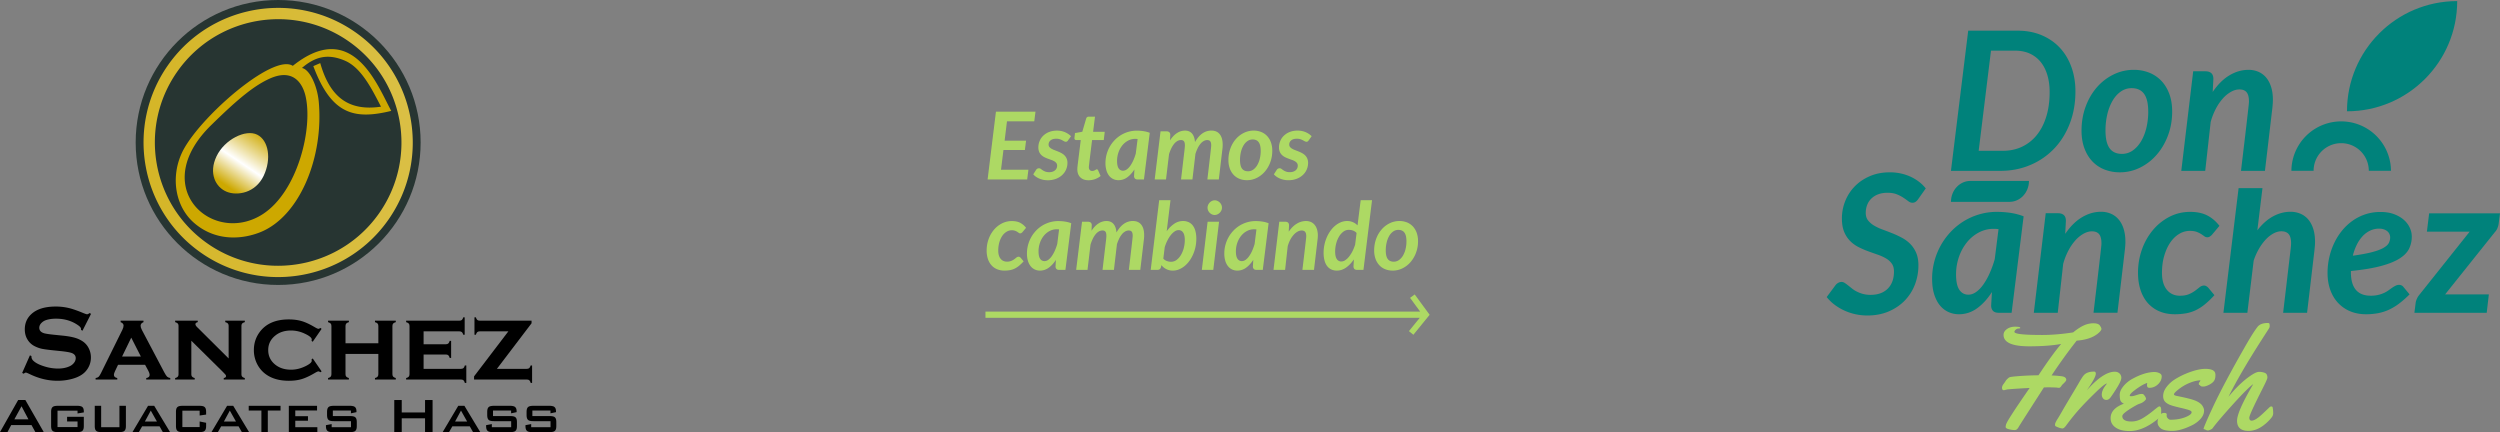 <svg xmlns="http://www.w3.org/2000/svg" xmlns:xlink="http://www.w3.org/1999/xlink" viewBox="0 0 7653.76 1322.91"><rect x="0" y="0" width="7653.76" height="1322.91" fill="#808080" stroke="none"/><defs><style>.cls-1{fill:#273532;}.cls-2,.cls-3,.cls-4{fill-rule:evenodd;}.cls-2{fill:url(#GradientFill_1);}.cls-3{fill:url(#GradientFill_1-2);}.cls-4{fill:url(#GradientFill_1-3);}.cls-5{fill:#00827b;}.cls-6{fill:#add964;}</style><linearGradient id="GradientFill_1" x1="732.13" y1="462.8" x2="13297.18" y2="-1752.76" gradientUnits="userSpaceOnUse"><stop offset="0" stop-color="#cda800"></stop><stop offset="0.14" stop-color="#cda800"></stop><stop offset="0.5" stop-color="#fff"></stop><stop offset="0.77" stop-color="#cda800"></stop><stop offset="1" stop-color="#cda800"></stop></linearGradient><linearGradient id="GradientFill_1-2" x1="826.99" y1="371.98" x2="654.08" y2="628.33" xlink:href="#GradientFill_1"></linearGradient><linearGradient id="GradientFill_1-3" x1="-3386.58" y1="436.2" x2="16239.26" y2="436.2" xlink:href="#GradientFill_1"></linearGradient></defs><g id="Capa_2" data-name="Capa 2"><g id="Capa_1-2" data-name="Capa 1"><circle class="cls-1" cx="851.57" cy="436.2" r="436.2"></circle><path class="cls-2" d="M896.4,201.6c-25.87-17-82.7,10.14-143.1,54.88-81.25,60.18-169,152.23-196.49,211.63-34.74,75-20.57,164.38,38,214.86,48.62,41.9,106.78,50,158.48,40.51a232.23,232.23,0,0,0,41.29-11.67c122.11-47,196.93-229.57,181.3-400.28-4.37-47.76-27.38-99.14-51.55-103.41,43.44-37.47,82.2-43,130.6-22.83,50.68,21.06,82.74,85.61,111.5,141.32-98.47,14.51-156.13-28.42-186-133.41l-21.22,9.21C1015.1,352,1085.67,366.81,1197.83,339.5,1155.11,261.25,1079.46,55.22,896.4,201.6ZM934.89,292c24.61,100.35-24,295.25-130.77,363.8a175,175,0,0,1-50.82,22.42c-140.44,36.31-281-124.35-107.21-294.66,41.13-40.3,75.75-72.51,107.21-97.21,25.76-20.22,49.4-35.4,72.75-45.84C901.86,206.58,927.49,261.78,934.89,292Z"></path><path class="cls-3" d="M662.8,478.61c-24.81,52.06-2.64,94.45,30.72,108.24s88.76,3.68,113.57-48.38,15.18-108.75-19.66-126.19S687.6,426.55,662.8,478.61Z"></path><path class="cls-4" d="M1086.89,97.92A410.16,410.16,0,0,0,851.6,24.13c-130.22.12-258.29,61.78-338.28,176.79-130,186.83-83.83,443.62,103,573.56A410.16,410.16,0,0,0,851.6,848.27c130.22-.12,258.29-61.77,338.28-176.78C1319.83,484.66,1273.72,227.86,1086.89,97.92Zm74.58,553.81C1088.19,757.07,970.89,813.55,851.6,813.66a375.68,375.68,0,0,1-215.52-67.59C464.94,627,422.7,391.82,541.73,220.68,615,115.33,732.32,58.85,851.6,58.75a375.61,375.61,0,0,1,215.52,67.59C1238.26,245.37,1280.5,480.59,1161.47,651.73Z"></path><path d="M622.51,1243.94c-3.11-1.08-7.3-1.58-12.6-1.55H559.66c-5.3,0-9.46.47-12.54,1.58a11,11,0,0,0-6.53,5.84c-1.27,2.76-1.9,6.64-1.87,11.61v42.45c0,4.92.57,8.76,1.84,11.55a10.92,10.92,0,0,0,6.47,5.84c3.07,1.14,7.26,1.68,12.63,1.65h50.25c5.3,0,9.49-.48,12.6-1.58a11.11,11.11,0,0,0,6.59-5.84c1.34-2.76,2-6.63,1.94-11.62v-9.51l-19.8-4v17.13H558.32v-50.25h52.92v14.85l19.8-2.86v-7.81c0-5-.6-8.94-1.94-11.7A11,11,0,0,0,622.51,1243.94Z"></path><path d="M462,1242.39h-8.75l-47.78,80.52h19.6l10.09-17.7h53.3l10.09,17.7h22.08l-48.54-80.52Zm0,48.16H443.54l18.08-33.5.38.68,18.46,32.82Z"></path><path d="M365.68,1307.87h-56v-65.48h-19.6v61.48c0,5,.6,8.86,1.87,11.62a11,11,0,0,0,6.53,5.84c3.08,1.1,7.24,1.61,12.54,1.58h53.3c5.3,0,9.48-.48,12.59-1.58a11.1,11.1,0,0,0,6.6-5.84c1.34-2.76,2-6.63,1.94-11.62v-61.48h-19.8Z"></path><path d="M65.48,1224.69h-9.9L0,1322.91H22.84l11.43-21.51H96.51l11.8,21.51H134l-56.34-98.22Zm0,59H44l21.51-39.29.39-.69,21.13,40Z"></path><path d="M247.88,1243.85a39.31,39.31,0,0,0-12.22-1.46H177.42c-5.24,0-9.39.47-12.44,1.55a10.93,10.93,0,0,0-6.57,5.78q-2,4.14-1.93,11.7v42.45c0,5,.6,8.86,1.87,11.62a11,11,0,0,0,6.53,5.84c3.08,1.1,7.24,1.61,12.54,1.58h58.24c5.3,0,9.49-.48,12.54-1.58a11,11,0,0,0,6.53-5.84c1.3-2.76,1.9-6.63,1.87-11.62v-27.79H205.4v14.28h32v17.13h-61.3v-50.25h61.3v8.56l19.22-3.23v-2.1c0-4.79-.66-8.47-2-11.1A11.21,11.21,0,0,0,247.88,1243.85Z"></path><path d="M1701.27,1281.13a10.88,10.88,0,0,0-6.53-5.78c-3-1.08-7.24-1.58-12.54-1.55h-52.34v-16.94h55.39v8.56l16.94-3.62v-1.9c0-4.66-.7-8.25-2.19-10.78a11.54,11.54,0,0,0-6.85-5.34,40.46,40.46,0,0,0-12.09-1.39h-47.78c-5.23,0-9.39.47-12.5,1.55a11.1,11.1,0,0,0-6.66,5.78c-1.33,2.76-2,6.66-2,11.7v8.95c0,5,.64,8.92,2,11.71a11,11,0,0,0,6.66,5.77c3.11,1.08,7.27,1.59,12.5,1.56h52.16v18.46h-59.2v-9.52l-17.52,3.24v2.28q0,7.49,1.94,11.62a11.1,11.1,0,0,0,6.6,5.84c3.11,1.1,7.29,1.61,12.6,1.58h52.34c5.3,0,9.49-.48,12.54-1.58a11,11,0,0,0,6.53-5.84c1.3-2.76,1.9-6.63,1.87-11.62v-11C1703.17,1287.79,1702.57,1283.89,1701.27,1281.13Z"></path><path d="M1411.7,1242.39h-8.76l-47.77,80.52h19.6l10.09-17.7h53.3l10.09,17.7h22.08l-48.54-80.52Zm0,48.16h-18.46l18.08-33.5.38.68,18.47,32.82Z"></path><polygon points="1301.3 1262.76 1229.91 1262.76 1229.91 1224.68 1207.07 1224.68 1207.07 1322.91 1229.91 1322.91 1229.91 1280.65 1301.3 1280.65 1301.3 1322.91 1324.33 1322.91 1324.33 1224.68 1301.3 1224.68 1301.3 1262.76"></polygon><path d="M1574.24,1275.35c-3-1.08-7.24-1.58-12.54-1.55h-52.34v-16.94h55.39v8.56l16.94-3.62v-1.9c0-4.66-.69-8.25-2.19-10.78a11.54,11.54,0,0,0-6.85-5.34,40.46,40.46,0,0,0-12.09-1.39h-47.78c-5.23,0-9.39.47-12.5,1.55a11.1,11.1,0,0,0-6.66,5.78c-1.33,2.76-2,6.66-2,11.7v8.95c0,5,.64,8.92,2,11.71a11,11,0,0,0,6.66,5.77c3.11,1.08,7.27,1.59,12.5,1.56h52.16v18.46h-59.2v-9.52l-17.51,3.24v2.28c0,5,.6,8.86,1.93,11.62a11.1,11.1,0,0,0,6.6,5.84c3.11,1.1,7.3,1.61,12.6,1.58h52.34c5.3,0,9.49-.48,12.54-1.58a11,11,0,0,0,6.53-5.84c1.3-2.76,1.9-6.63,1.87-11.62v-11c0-5-.57-8.95-1.87-11.71A10.88,10.88,0,0,0,1574.24,1275.35Z"></path><path d="M1083.87,1275.35c-3-1.08-7.23-1.58-12.53-1.55H1019v-16.94h55.39v8.56l16.95-3.62v-1.9c0-4.66-.7-8.25-2.19-10.78a11.56,11.56,0,0,0-6.86-5.34,40.34,40.34,0,0,0-12.08-1.39h-47.78c-5.24,0-9.39.47-12.5,1.55a11.1,11.1,0,0,0-6.66,5.78q-2,4.14-2,11.7v8.95q0,7.52,2,11.71a11,11,0,0,0,6.66,5.77c3.11,1.08,7.26,1.59,12.5,1.56h52.16v18.46h-59.2v-9.52l-17.52,3.24v2.28c0,5,.6,8.86,1.94,11.62a11.1,11.1,0,0,0,6.6,5.84c3.11,1.1,7.29,1.61,12.59,1.58h52.35c5.3,0,9.49-.48,12.53-1.58a11,11,0,0,0,6.54-5.84c1.3-2.76,1.9-6.63,1.87-11.62v-11c0-5-.57-8.95-1.87-11.71A10.87,10.87,0,0,0,1083.87,1275.35Z"></path><polygon points="904.01 1288.08 942.85 1288.08 942.85 1274.18 904.01 1274.18 904.01 1256.66 970.64 1256.66 970.64 1242.39 884.22 1242.39 884.22 1322.91 971.59 1322.91 971.59 1307.87 904.01 1307.87 904.01 1288.08"></polygon><polygon points="761.44 1242.39 761.44 1256.86 762.01 1256.86 800.27 1256.86 800.27 1322.91 819.88 1322.91 819.88 1256.86 858.9 1256.86 858.9 1242.39 762.01 1242.39 761.44 1242.39"></polygon><path d="M714,1242.39H695.19l-47.78,80.52H667l10.09-17.7h53.3l10.09,17.7h22.08L762,1322ZM704,1290.55H685.48l18.09-33.5.38.68,18.46,32.82Z"></path><path d="M1155.94,1153.22c-1.53,1.81-4.17,3.19-8,4.17v4.51h63.75v-4.51c-3.84-1.15-6.53-2.63-8.07-4.39s-2.25-4.33-2.25-7.68V998.17c0-3.35.76-5.87,2.25-7.63s4.23-3.19,8.07-4.28v-4.51H1148v4.51c4,1.15,6.7,2.63,8.13,4.33s2.19,4.23,2.19,7.52v52.71H1057.77V998.11c0-3.29.77-5.81,2.25-7.57s4.23-3.24,8.08-4.28v-4.51h-63.75v4.51c3.9,1.15,6.54,2.63,8.07,4.33s2.25,4.23,2.25,7.58v147.31c0,3.35-.77,5.93-2.36,7.74s-4.17,3.19-8,4.17v4.51h63.75v-4.51c-3.85-1.15-6.54-2.63-8.08-4.39s-2.25-4.33-2.25-7.63v-61.88H1158.3v62C1158.3,1148.83,1157.54,1151.41,1155.94,1153.22Z"></path><path d="M953.84,1043.69l3.57,2.58,27.17-39.42-3.67-2.91c-2.58,1.81-4.61,2.74-6.15,2.74q-2.73,0-12.69-5.93c-14.6-8.56-27.61-14.55-39-17.84s-24.49-5-39.15-5q-59.55,0-88.34,37.94-18.37,24.3-18.34,55.95a93,93,0,0,0,10,42.66,87.83,87.83,0,0,0,25.09,30.2q27.84,21.08,71.93,21.08c14.66,0,27.67-1.65,38.92-5s24.22-9.28,38.93-17.85q10-5.93,12.69-5.93c1.54,0,3.57.93,6.15,2.75l3.67-2.75-27.17-39.59-3.57,2.75c.33,2.8.49,4.28.49,4.5,0,4.5-5.87,9.77-17.68,15.76q-22.73,11.44-45.51,11.42-29.16,0-48.26-15.26-21.75-17.38-21.75-44.75,0-27.18,21.75-44.53,18.93-15.4,48.26-15.43a98.57,98.57,0,0,1,41.5,9.5q21.68,10,21.69,17.84a20.79,20.79,0,0,1-.16,2.09A13.55,13.55,0,0,0,953.84,1043.69Z"></path><path d="M1620.55,1164.26c1.76,1.54,3.13,4.17,4.12,8H1629V1118.8h-4.34c-1.15,3.84-2.64,6.53-4.34,8.12s-4.28,2.31-7.74,2.31h-91.31l106.13-139.57v-7.91H1469c-3.46,0-6-.76-7.8-2.25s-3.18-4.23-4.28-8.07h-4.34v53.43h4.34c1.15-4,2.63-6.7,4.33-8.19s4.29-2.25,7.75-2.25h87.35l-105,137.81v9.67h161.47C1616.21,1161.9,1618.79,1162.67,1620.55,1164.26Z"></path><path d="M1418.94,1164.26c1.81,1.54,3.19,4.17,4.17,8h4.51V1118.8h-4.51c-1.09,4-2.47,6.69-4.28,8.18s-4.28,2.25-7.63,2.25H1296.83v-43.92h67.86c3.46,0,6,.76,7.8,2.3s3.19,4.28,4.28,8.13h4.34v-52.11h-4.34q-1.73,5.77-4.45,8.07c-1.75,1.48-4.27,2.25-7.63,2.25h-67.86v-39.53H1406.2c3.46,0,6,.77,7.8,2.25s3.18,4.23,4.28,8.19h4.34V971.43h-4.34c-1.1,3.84-2.47,6.54-4.28,8.07s-4.34,2.25-7.8,2.25H1243.41v4.51c3.9,1.15,6.53,2.63,8.07,4.33s2.25,4.23,2.25,7.58v147.31c0,3.35-.77,5.93-2.36,7.74s-4.17,3.19-8,4.17v4.51H1411.2C1414.55,1161.9,1417.13,1162.67,1418.94,1164.26Z"></path><path d="M596.13,1157.39c-3.78-1.09-6.42-2.52-8-4.33s-2.36-4.39-2.36-7.69V1043.19l95.48,94.28q6.91,7,8.89,9.39a7.47,7.47,0,0,1,1.92,4.61c0,3-2.35,5-7.08,5.92v4.51h64.52v-4.51c-3.85-1.15-6.54-2.63-8.08-4.39s-2.25-4.33-2.25-7.68V998.17c0-3.35.77-5.87,2.25-7.63s4.23-3.19,8.08-4.28v-4.51H689.63v4.51c3.9,1.09,6.54,2.47,8.08,4.28s2.25,4.28,2.25,7.63v99.21l-96.47-95.86c-3.4-3.41-5.16-6.42-5.16-9,0-3,2.36-5.11,7.08-6.26v-4.51H536.23v4.51c3.9,1.15,6.54,2.63,8.07,4.33s2.25,4.23,2.25,7.58v147.31c0,3.35-.77,5.93-2.36,7.74s-4.17,3.19-8,4.17v4.51h59.9Z"></path><path d="M252.54,1012.5l26.18-51.66-4.5-2.42c-3,2.47-5.6,3.73-7.85,3.73-1.43,0-5.21-1.26-11.42-3.73-18.17-7.58-33.27-12.85-45.4-15.65a170.91,170.91,0,0,0-39.21-4.28q-50.24,0-75.27,23.94-19.2,18.2-19.16,46c0,11.25,2.52,21.25,7.57,29.92a53.1,53.1,0,0,0,23,21.69,91.65,91.65,0,0,0,20.59,7.52q10.3,2.31,35.25,4.89L187,1075q24.94,2.71,33.1,5.93c7.85,3.13,11.75,8.29,11.75,15.59a22.66,22.66,0,0,1-5,13.89,34.55,34.55,0,0,1-13.34,10.71q-15.08,7.24-36.51,7.24a140.43,140.43,0,0,1-41.45-6.75q-21.91-6.75-32.34-16.09-6.91-6.09-6.92-13.34v-2.08l-4.67-2.25-23.77,53.86,4.67,2.41c3-2.36,5.21-3.51,6.59-3.51,1.2,0,4.77,1.37,10.76,4.17q42.5,20.92,86,20.92a168.76,168.76,0,0,0,45.52-5.93q28.5-7.9,42-24.32a62.66,62.66,0,0,0,14.94-41.18,61.22,61.22,0,0,0-6.37-27.45,54.42,54.42,0,0,0-17.3-20.76,84.7,84.7,0,0,0-24.65-11.75q-13.92-4.2-36.4-6.59l-25.26-2.58c-17-1.7-28-3.34-33.16-4.83-9.94-3-14.94-8.62-14.94-16.85,0-5.06,2-9.72,5.88-14a35.79,35.79,0,0,1,15.32-9.66c8.73-2.8,18.72-4.17,30.09-4.17q38.63,0,67.25,19.93c6.21,4.17,9.34,8.13,9.34,11.75,0,.66-.06,1.48-.17,2.58Z"></path><path d="M502.63,1139.39l-68.19-129.2c-2.69-5.1-4-9.44-4-13,0-4.94,3-8.56,8.84-10.92v-4.51H369.32v4.51c6,2.47,9,5.87,9,10.26,0,3.79-1.26,8.18-3.73,13.24L308.81,1142.9c-2.69,5.38-5,8.95-7,10.82s-5,3-9.11,3.67v4.51h66.32v-4.51c-6.91-1.37-10.32-4.66-10.32-9.82,0-2.64,1.1-6.37,3.35-11.09l9.33-19.6h82.85l9.94,18.39c2.69,4.94,4,9.06,4,12.35,0,5.33-3.46,8.62-10.43,9.77v4.51H521.3v-4.51c-4.4-.82-7.69-2.3-9.83-4.39S506.42,1146.41,502.63,1139.39Zm-100.12-47.77h-28.8l28.11-57.93.69,1.35,28.8,56.58Z"></path><path class="cls-5" d="M5729.1,608A59.94,59.94,0,0,1,5750,594.9q12.46-4.74,28.79-4.74,16.62,0,28.35,4.74a111.69,111.69,0,0,1,20.33,10.54q8.6,5.79,14.84,10.54t12.17,4.75a17.58,17.58,0,0,0,10.09-2.82,34.26,34.26,0,0,0,8.31-8.76l22.85-32.35a115.24,115.24,0,0,0-20.33-20,136.32,136.32,0,0,0-25.68-15.58,143.66,143.66,0,0,0-30.12-10.09,155.9,155.9,0,0,0-33.68-3.57q-34.14,0-61.29,11.72t-46.15,31.17a136.3,136.3,0,0,0-29.24,45A141.56,141.56,0,0,0,5639,668.51q0,24.35,6.83,41a85.43,85.43,0,0,0,18.11,28,98.24,98.24,0,0,0,25.52,18.7A263.77,263.77,0,0,0,5718.71,769q15,5.5,29.24,10.39a145.68,145.68,0,0,1,25.52,11.43,57.15,57.15,0,0,1,18.1,16q6.83,9.51,6.83,24.34,0,33.55-19,52.53t-52.53,19a87.8,87.8,0,0,1-24.05-3,100,100,0,0,1-18.69-7.27,84.46,84.46,0,0,1-14.69-9.5q-6.39-5.19-11.88-9.49t-10.09-7.28a17.14,17.14,0,0,0-9.35-3,21.4,21.4,0,0,0-10.09,2.67,25.85,25.85,0,0,0-8.31,6.82l-27.3,36.81a131.73,131.73,0,0,0,23.74,23.15,159.48,159.48,0,0,0,29.68,17.8A166.34,166.34,0,0,0,5680,961.89a169.9,169.9,0,0,0,36.8,4q36.21,0,65.15-12.32t49.26-33.24a144.15,144.15,0,0,0,31.17-48.82,162.6,162.6,0,0,0,10.83-59.36q0-22.56-7-38.44A88,88,0,0,0,5848,746.57a107.61,107.61,0,0,0-25.82-19,294.94,294.94,0,0,0-29.53-13.65q-15-5.94-29.53-11.28a148.53,148.53,0,0,1-25.82-12.17A65.33,65.33,0,0,1,5719,674.59q-7-9-7-22.7a67.68,67.68,0,0,1,4.3-24.34A54.07,54.07,0,0,1,5729.1,608Z"></path><path class="cls-5" d="M6113.73,648.66a190.42,190.42,0,0,0-54.17,7.57,194.72,194.72,0,0,0-87.7,53.86A209,209,0,0,0,5922,800.32a207,207,0,0,0-6.83,53.13q0,27.3,6.38,47.63t17.51,33.84a72.68,72.68,0,0,0,26.12,20.33,76.78,76.78,0,0,0,32.2,6.82q30.28,0,55.5-18.25t45.41-49.71l-2.37,41.55q0,9.5,5.34,15.73t18.7,6.23h38.58l36.8-295.31a184.54,184.54,0,0,0-40.51-10.68A288,288,0,0,0,6113.73,648.66ZM6106.9,793.5a319,319,0,0,1-15.44,42.73,203.86,203.86,0,0,1-19.29,34.58q-10.38,14.69-22.11,23t-23.89,8.31q-17.52,0-27.6-14.84t-10.09-46.89a163,163,0,0,1,8.76-53.57,145.93,145.93,0,0,1,24.18-44.52,118.26,118.26,0,0,1,36.51-30.43,95.41,95.41,0,0,1,45.7-11.27,133.43,133.43,0,0,1,14.84.89Z"></path><path class="cls-5" d="M6486.49,672.25a64,64,0,0,0-23.59-17.8,75.45,75.45,0,0,0-30.72-6.09q-30,0-58.17,16.77T6322.66,716l2.08-39.47q0-12.46-6.38-18.11t-18-5.64H6263l-36.5,304.81h73.31L6316.43,808a200.92,200.92,0,0,1,16-41,154.45,154.45,0,0,1,21.67-31.46,96.24,96.24,0,0,1,24.93-20.18q13.06-7.12,25.23-7.12,15.14,0,22.26,8.75t7.12,28.35c0,1-.05,2.22-.15,3.7s-.4,4.51-.89,9.06-1.24,11.23-2.22,20-2.38,20.92-4.16,36.36-4.05,34.77-6.82,58-6.14,51.6-10.1,85h73.31l22.85-193.8q.6-6.24,1.05-12t.44-11.42q0-22.26-5.34-39.33T6486.49,672.25Z"></path><path class="cls-5" d="M6644.53,742.15q11.73-16.92,27.16-26.12a62.26,62.26,0,0,1,32.35-9.2q13.06,0,21.22,3.12a72.81,72.81,0,0,1,13.66,6.68q5.47,3.55,9.64,6.68a15,15,0,0,0,9.2,3.11,13.61,13.61,0,0,0,7.57-2.22,38.2,38.2,0,0,0,6.08-4.9l23.45-27.9Q6778.24,670,6757,659.34t-51.5-10.68q-34.71,0-64.1,15.28a164.06,164.06,0,0,0-50.76,41,191.28,191.28,0,0,0-33.23,59.36,211.31,211.31,0,0,0-11.88,70.79q0,28.79,7.57,52.23t22.11,40.07A98.22,98.22,0,0,0,6610.7,953q20.93,9.06,47.34,9.05a195.68,195.68,0,0,0,34.43-2.82,116.4,116.4,0,0,0,30-9.64,140.18,140.18,0,0,0,28.05-18.11,274.31,274.31,0,0,0,28.94-27.9l-18.7-22.55a24.09,24.09,0,0,0-6.09-4.9,14.06,14.06,0,0,0-7-1.93,20.6,20.6,0,0,0-13.21,4.9q-6.09,4.89-13.8,10.69a96,96,0,0,1-18.84,10.68q-11.14,4.89-28,4.89-25.23,0-40.07-18.25t-14.84-51.79q0-28.79,7-52.53T6644.53,742.15Z"></path><path class="cls-5" d="M7067,672.27a63.57,63.57,0,0,0-23.76-17.8,76.72,76.72,0,0,0-31.17-6.1q-27,0-52.95,13.94t-48.22,42.75L6926.56,576h-73.08L6807,957.6h73.3L6899.6,798a192.57,192.57,0,0,1,16.66-37.09,152,152,0,0,1,21-28.36,93.31,93.31,0,0,1,23.45-18.11c8.11-4.25,15.91-6.35,23.45-6.35,10.09,0,17.63,2.85,22.54,8.59s7.45,15.12,7.45,28.19c0,2.76-.18,5.74-.44,8.9s-.66,6.53-1.05,10.08l-22.84,193.8h73.3L7086,763.8c.4-4.12.75-8.15,1.06-12s.44-7.67.44-11.4q0-22.29-5.35-39.37T7067,672.27Z"></path><path class="cls-5" d="M7289.16,814.42q36.06-9.64,57.13-23t29.24-30.28a85.07,85.07,0,0,0,8.16-37.39,64,64,0,0,0-5.94-26.12,71.85,71.85,0,0,0-18-24.19q-12-10.83-30-17.66t-42-6.82a145.91,145.91,0,0,0-46.15,7.12A147.85,147.85,0,0,0,7202.2,676a163.19,163.19,0,0,0-32.2,30.27A186.85,186.85,0,0,0,7146,744.53a210.19,210.19,0,0,0-15,43.92,214.41,214.41,0,0,0-5.2,47.19q0,28.79,8.46,52.09t23.89,39.77a106.21,106.21,0,0,0,37.1,25.52q21.66,9.06,48.38,9.05a192,192,0,0,0,38.29-3.56,145.38,145.38,0,0,0,33.24-11,171.11,171.11,0,0,0,30.86-19,311.65,311.65,0,0,0,30.87-27.31l-18.7-22.55a15,15,0,0,0-5.93-4.9,17,17,0,0,0-7.13-1.63,24.24,24.24,0,0,0-11,2.52,87.22,87.22,0,0,0-10.24,6.08q-5.19,3.57-11.28,8a83.1,83.1,0,0,1-13.65,8,94.23,94.23,0,0,1-40.81,8.6q-60.84,0-60.84-71.82V829.7Q7253.1,824.08,7289.16,814.42Zm-73.91-65a109.57,109.57,0,0,1,17.81-26.26,76.14,76.14,0,0,1,23-17.07,63.35,63.35,0,0,1,27.6-6.09,42.55,42.55,0,0,1,15.58,2.53,33,33,0,0,1,10.39,6.23,23.68,23.68,0,0,1,5.93,8.46,24.31,24.31,0,0,1,1.93,9.2,37.88,37.88,0,0,1-4,17.22q-4,8-16.32,15.13t-34.72,13.06q-22.43,5.94-59.21,11A162.23,162.23,0,0,1,7215.25,749.42Z"></path><path class="cls-5" d="M7436.81,653.11l-6.83,56.1h130.89L7407.42,901.82a53,53,0,0,0-8.16,13.06,44.62,44.62,0,0,0-3.71,12.17l-3.85,30.57h221.4l6.53-56.39H7485.78L7638,710.69a37.37,37.37,0,0,0,7.87-12.17,55.34,55.34,0,0,0,4-15.14l3.86-30.27Z"></path><path class="cls-5" d="M6336.73,378q17.2-44.82,17.21-98.24,0-40.36-12.31-74.49t-35.17-58.77q-22.86-24.63-55.65-38.58t-73.75-14H6025.69l-52.83,429.16h151.07q49.86,0,92-18A217.1,217.1,0,0,0,6288.8,455Q6319.52,422.77,6336.73,378Zm-72-21.22q-10.24,33.39-29.09,56.68a127.74,127.74,0,0,1-45.26,35.77q-26.41,12.46-58.77,12.46h-73.89l37.69-306.58h73.9q25.21,0,44.82,8.9a91,91,0,0,1,33.09,25.38q13.5,16.47,20.62,39.91t7.13,52.24Q6275,323.34,6264.76,356.73Z"></path><path class="cls-5" d="M6406,494.29a102.16,102.16,0,0,0,37.1,24.78,126.63,126.63,0,0,0,46.75,8.46,137.9,137.9,0,0,0,62-14.39,162.43,162.43,0,0,0,50.9-39.47q21.82-25.08,34.58-59.06t12.76-73.17q0-30.57-8.9-54.31t-24.63-40.07a104.15,104.15,0,0,0-37.25-24.78,126.67,126.67,0,0,0-46.75-8.46,139.14,139.14,0,0,0-62,14.25,161.74,161.74,0,0,0-50.9,39.17q-21.81,24.94-34.42,59.07t-12.62,73.6q0,30.57,8.9,54.32T6406,494.29Zm45.56-144.54q5.63-23.43,16-41.25t25.23-28.19a56.57,56.57,0,0,1,33.24-10.39q25.53,0,38.14,17.51T6576.84,342a210.43,210.43,0,0,1-5.64,49.26q-5.65,23.46-16.18,41.11t-25.37,28.19a56.07,56.07,0,0,1-33.25,10.54q-25.53,0-38-17.36T6446,399.32A211.44,211.44,0,0,1,6451.59,349.75Z"></path><path class="cls-5" d="M6830.59,280.9q13-7.12,25.23-7.12,15.14,0,22.26,8.75t7.12,28.35c0,1-.05,2.22-.15,3.7s-.4,4.51-.89,9.06-1.24,11.23-2.23,20-2.37,20.92-4.15,36.36-4.06,34.77-6.83,58-6.13,51.6-10.09,85h73.31L6957,329.28q.6-6.24,1-12t.45-11.42q0-22.26-5.34-39.33T6938,237.71a64,64,0,0,0-23.59-17.8,75.49,75.49,0,0,0-30.73-6.09q-30,0-58.17,16.77t-51.34,50.9l2.08-39.47q0-12.47-6.38-18.11t-18-5.64h-37.4L6678,523.08h73.31L6768,373.5a200.34,200.34,0,0,1,16-41,154.06,154.06,0,0,1,21.67-31.46A96.24,96.24,0,0,1,6830.59,280.9Z"></path><path class="cls-5" d="M7522.73,3.34c-186.37,0-337.42,151-337.42,337.41C7371.64,340.75,7522.73,189.67,7522.73,3.34Z"></path><path class="cls-5" d="M7252,522.82H7320a152.43,152.43,0,0,0-304.85,0h67.94a84.49,84.49,0,0,1,169,0Z"></path><path class="cls-5" d="M5972.86,618H6152c33,0,59.71-28.72,59.71-64.15H6032.57C5999.59,553.8,5972.86,582.52,5972.86,618Z"></path><path class="cls-6" d="M6135.21,1194.71q-6,0-6-7.46,0-5.54,5-12.14a76.68,76.68,0,0,0,6.07-8.74q1.07-2.13,5.65-6.61t8.1-5.32a129,129,0,0,1,14.38-1.92q33.24-3.19,72.45-3.62,42.62-64.58,69.46-95.89-39.84,7.24-97.8,7.24-78.63,0-78.63-35.15,0-10,10.12-17.48t25.57-7.45q15.45,0,15.45,3.62,0,1.92-4.79,1.92a13.61,13.61,0,0,0-8.95,3.51c-2.77,2.35-4.16,4.58-4.16,6.72q0,4.89,20.88,7.24t64.46,2.34q43.58,0,94.5-7.88,16.83-13.85,31.65-20.88a69.57,69.57,0,0,1,30.15-7q15.34,0,20,6.81t4.79,10.23q.1,3.42-5,9a70.22,70.22,0,0,1-14.27,11.3q-21.53,13.2-56.47,15.76-37.29,47.1-76.92,106.54,16.41.65,30.68,2.46t14.28,11.18q0,3.84-12.15,14.7a44.13,44.13,0,0,0-3.19,4.48c-2.28,3.41-4.51,5.11-6.72,5.11a38.89,38.89,0,0,1-7.56-.85q-16.62-.64-24.93-.64l-13.85.21q-75,116.77-77.46,121.36a22.64,22.64,0,0,1-5.32,6.92,11,11,0,0,1-7.14,2.34,72,72,0,0,1-11.93-1.38q-7.68-1.39-11.51-3.41t-3.84-5.11a30.6,30.6,0,0,1,1.92-8.85q5.11-14.27,71.6-110.16-43.26,2.13-68.62,4.47Zm270.61-192.41a64,64,0,0,0-8.31,3.41Z"></path><path class="cls-6" d="M6388.78,1195.14q50.28-57.11,85.66-57.11,8.73,0,14.38,5.22a17.6,17.6,0,0,1,5.65,13.53q0,8.31-11.83,27.81t-21.84,32.92q-5.32,6.83-12,6.82a12.36,12.36,0,0,1-10.44-4.9,18.44,18.44,0,0,1-3.73-11.51q0-14.7,15.77-33.24l-.43-.42q-7,.63-34.84,27.7t-47.3,48.47q-19.5,21.42-42.3,52.1-6.6,9.17-11.18,9.16t-12.15-2.87q-7.56-2.88-9.16-4.16c-1.07-.85-1.6-2.27-1.6-4.26a18,18,0,0,1,1.7-6.93,91.88,91.88,0,0,1,6.29-11.18q4.59-7.24,13.85-23.44t28.87-49q19.61-32.8,23.44-39.63,8.1-14.07,13.21-20.46,9.6-12.15,32.39-12.15c3.41,0,5.12,2.14,5.12,6.4q0,10-18.54,37.71Z"></path><path class="cls-6" d="M6618.06,1151.88q0,14.07-11.4,24.72t-25.89,10.65c-3.13,0-5.19-.74-6.18-2.24a10.32,10.32,0,0,1-1.5-5.85,28.88,28.88,0,0,1,.86-7,98.15,98.15,0,0,0-17.05,7.89,212.25,212.25,0,0,0-23,15.77q-13.65,10.44-13.64,15.55,0,1.71,5,1.71t15.45-3.52q10.44-3.51,14.59-3.52a21.65,21.65,0,0,1,5.44.43q2.76,1.5,6,6.5t3.2,7.88q0,2.88-5.54,7.57a39.56,39.56,0,0,1-12.57,7.14,72.77,72.77,0,0,0-9.38,3.73q-45,25.14-45,34.52,0,16.62,28.34,16.62,18.1,0,36.44-11.51a288.6,288.6,0,0,0,28-19.92q12.47-10.12,15.77-12.47t5-2.34q5.55,0,5.54,12.35t-1.49,16.31q-1.48,3.95-8.52,9.69-45.6,37.08-86.3,37.08-21.73,0-34.73-6-23.87-10.86-23.87-33.24,0-29.4,40.7-44.53-8.1-3.63-10.44-9.27t-2.34-18.11q0-12.46,11.61-26.43a93.7,93.7,0,0,1,28.45-22.9q37.5-20.25,66.9-20.25a33.4,33.4,0,0,1,14.28,3.41Q6618.06,1145.71,6618.06,1151.88Z"></path><path class="cls-6" d="M6633.4,1268.65l-.22,3.41a12.17,12.17,0,0,0,4,9.16q4.05,3.84,7.46,3.84,25.57,0,45.28-7.67t19.71-15.35q0-3.61-7.14-6.28t-24.07-6.61q-16.95-3.93-24.62-6.18a110.35,110.35,0,0,1-12.14-4.15,46.92,46.92,0,0,1-9.16-5.33q-10-7-10-21t10.34-27.7a95.79,95.79,0,0,1,25.88-23.54,224.24,224.24,0,0,1,33.46-17.26q35.37-14.7,59.45-14.71,23.66,0,29.19,10.23a18.77,18.77,0,0,1,1.71,8.1v1.49q0,11.3-4.8,17.69t-15.13,11.5q-10.34,5.12-16.41,5.12c-4,0-6.6-.29-7.67-.85a8.27,8.27,0,0,1-2.66-2.24,6.31,6.31,0,0,0-2.66-2c-1.07-.42-1.6-1.49-1.6-3.19a8.39,8.39,0,0,1,2.13-5.22,16.15,16.15,0,0,0,3-5.65,94.53,94.53,0,0,0-29.4,6.5,135.86,135.86,0,0,0-26.32,13.1,149.34,149.34,0,0,0-18.22,13.85q-7.24,6.61-7.24,9.7t9.8,5q44.12,8.73,58,15.13T6742.5,1242q5.33,8.1,5.32,14.7,0,13.63-10.86,25.78a84.84,84.84,0,0,1-26.85,19.82q-34.3,16.83-59.77,16.83t-35.16-7.78q-9.7-7.77-9.7-18.43a37.66,37.66,0,0,1,5.44-19.71q5.43-9,13.95-9.06T6633.4,1268.65Z"></path><path class="cls-6" d="M6957.92,1248.41a108,108,0,0,1,1.49,15.45,22.15,22.15,0,0,1-2,9.8q-2,4.15-9,11.72a146.33,146.33,0,0,1-16.51,15.23q-23.44,18.54-48,18.54-35.16,0-35.16-31.11,0-27.06,47.1-107.82,1.69-3,2.34-4.26-16.41,11.51-62.75,62.75t-61.69,72.56q-1.27,1.9-6.39,4.26c-3.41,1.56-6.08,2.34-8,2.34a12.91,12.91,0,0,1-6.18-1.81c-2.2-1.21-3.59-1.81-4.16-1.81-1.84,0-2.77-.61-2.77-1.81s2.53-7.74,7.57-19.61,11.68-26.59,19.92-44.21q33.89-72.87,100.79-189.64,23.43-40.92,36.65-58,9.38-12.15,31.53-12.15c3.13,0,4.9.93,5.33,2.77a26.34,26.34,0,0,1,.64,6,17.14,17.14,0,0,1-1.28,6.39l-22.8,35.59q-67.76,105.69-102.06,175.15,33.24-40.48,64.56-62.43,19.38-13.85,29.09-13.85a47.75,47.75,0,0,1,17.57,3.09q7.89,3.09,7.89,14.81,0,4.26-13.85,31.53-41.55,81.83-41.55,90.88t7.45,9.06q10.88,0,33.46-21.1,17-16,21.52-20.45a8,8,0,0,1,4.69-1.92Q6957.5,1244.36,6957.92,1248.41Z"></path><path class="cls-6" d="M3170.16,341.83l-3.73,29.73h-83.59l-7.18,59h65.64l-3.6,28.57h-65.63l-7.47,60.61h83.88l-3.74,29.73H3023.53l25.56-207.67Z"></path><path class="cls-6" d="M3269.69,429.87a11.81,11.81,0,0,1-3,3.23,6.68,6.68,0,0,1-3.73.93,10.29,10.29,0,0,1-5-1.43c-1.73-1-3.71-2-6-3.24a49.16,49.16,0,0,0-7.76-3.22,34,34,0,0,0-10.55-1.44q-11.35,0-17.38,5.1a16,16,0,0,0-6,12.71,11.48,11.48,0,0,0,2.51,7.53,22.91,22.91,0,0,0,6.54,5.39,63.15,63.15,0,0,0,9.19,4.24c3.44,1.29,7,2.68,10.62,4.17a106.28,106.28,0,0,1,10.63,5,39.83,39.83,0,0,1,9.2,6.82,31.88,31.88,0,0,1,6.53,9.7A33.41,33.41,0,0,1,3268,499a50.13,50.13,0,0,1-16.37,37.12,58.3,58.3,0,0,1-19.1,11.49,70.29,70.29,0,0,1-25,4.24,66.52,66.52,0,0,1-25.85-5.17,55.79,55.79,0,0,1-10.41-5.75,43.16,43.16,0,0,1-8-7.18l8.61-13.5a11.37,11.37,0,0,1,3.81-3.73,10.16,10.16,0,0,1,5.24-1.29,8.8,8.8,0,0,1,5.46,1.86q2.45,1.88,5.74,4.09a42.3,42.3,0,0,0,8,4.1,32.7,32.7,0,0,0,12,1.86,31.38,31.38,0,0,0,10.41-1.58,22.41,22.41,0,0,0,7.61-4.31,18.09,18.09,0,0,0,4.67-6.31,18.76,18.76,0,0,0,1.58-7.61,13.13,13.13,0,0,0-2.44-8.12,21.7,21.7,0,0,0-6.54-5.6,53.17,53.17,0,0,0-9.26-4.16q-5.18-1.8-10.56-3.81a102.91,102.91,0,0,1-10.48-4.59,37.82,37.82,0,0,1-9.19-6.54,29.26,29.26,0,0,1-6.54-9.62,35,35,0,0,1-2.44-13.86,50.29,50.29,0,0,1,3.74-19,47.55,47.55,0,0,1,11-16.37,54.5,54.5,0,0,1,17.81-11.42,63.66,63.66,0,0,1,24.2-4.31,60.79,60.79,0,0,1,24.91,4.82,59.8,59.8,0,0,1,18.32,12.27Z"></path><path class="cls-6" d="M3298.26,519.49v-2.38c0-.9.07-2.24.22-4s.38-4.12.71-7,.79-6.68,1.37-11.28l8.18-66.06h-13.93a5.29,5.29,0,0,1-3.94-1.51,6.11,6.11,0,0,1-1.51-4.52,4,4,0,0,1,.07-.58c.05-.28.12-.93.21-1.94s.27-2.51.51-4.52.55-4.83.93-8.48l22.4-3.87,11.78-40.21a8.43,8.43,0,0,1,2.95-4.46,8.16,8.16,0,0,1,5.09-1.57h19l-5.74,46.38h35.61l-3,25.28h-35.76l-7.9,64.19q-.72,5.89-1.08,9.34c-.24,2.3-.43,4.09-.57,5.38s-.24,2.21-.29,2.73-.07.89-.07,1.08q0,5.46,2.65,8.62a9.33,9.33,0,0,0,7.54,3.16,15.19,15.19,0,0,0,5.17-.79,29.25,29.25,0,0,0,3.74-1.65c1-.58,2-1.13,2.8-1.66a4.4,4.4,0,0,1,2.37-.79,3.79,3.79,0,0,1,2.51.79,6.73,6.73,0,0,1,1.65,2.38l7.61,17.23a56.13,56.13,0,0,1-17.52,9.76,59.14,59.14,0,0,1-19.38,3.31q-15.66,0-24.78-8.48T3298.26,519.49Z"></path><path class="cls-6" d="M3502.19,549.5h-18.67q-6.46,0-9.05-3a11.28,11.28,0,0,1-2.58-7.61l1.15-20.1q-9.76,15.22-22,24.05a44.79,44.79,0,0,1-26.86,8.83,37.16,37.16,0,0,1-15.58-3.3,35.05,35.05,0,0,1-12.64-9.84,47.84,47.84,0,0,1-8.47-16.37,76.84,76.84,0,0,1-3.09-23.05,100.26,100.26,0,0,1,3.3-25.71,101.08,101.08,0,0,1,24.13-43.65,93.92,93.92,0,0,1,19.31-15.8,95,95,0,0,1,23.13-10.27,92.23,92.23,0,0,1,26.21-3.67,140.72,140.72,0,0,1,19.89,1.44,89.33,89.33,0,0,1,19.6,5.17Zm-64.05-26.86a19.82,19.82,0,0,0,11.56-4,45.9,45.9,0,0,0,10.7-11.13,98.84,98.84,0,0,0,9.33-16.73,152.2,152.2,0,0,0,7.47-20.68l5.6-44.52a64.59,64.59,0,0,0-7.18-.43,46.07,46.07,0,0,0-22.11,5.46,57,57,0,0,0-17.67,14.72,70.48,70.48,0,0,0-11.7,21.54,78.71,78.71,0,0,0-4.24,25.92q0,15.51,4.88,22.69A15.33,15.33,0,0,0,3438.14,522.64Z"></path><path class="cls-6" d="M3535.08,549.5,3553,402H3571q5.46,0,8.62,2.58c2.1,1.72,3.16,4.46,3.16,8.19v.43c0,.19,0,.84-.08,1.94s-.12,2.78-.21,5-.24,5.44-.43,9.56q9.9-15.09,21.54-22.48a44.59,44.59,0,0,1,24.27-7.4q13.65,0,21.47,9t9.12,26.14q10.33-18.1,22.91-26.64a47.64,47.64,0,0,1,27.36-8.55q16.51,0,25.49,11.13t9,32.1q0,2.88-.14,6.1t-.57,6.54L3731.4,549.5h-35.05q2.88-24.42,4.89-41.43t3.3-28.44q1.29-11.42,2-17.88t1.08-10c.24-2.35.38-3.92.43-4.74s.07-1.46.07-1.94c0-5.74-1-9.89-2.87-12.42s-5-3.81-9.34-3.81a21.56,21.56,0,0,0-10.62,2.88,36.31,36.31,0,0,0-9.84,8.32,66.09,66.09,0,0,0-8.62,13.36,114.43,114.43,0,0,0-7,17.81l-9.2,78.27h-34.89l11.06-93.78c.19-2,.35-3.9.5-5.68s.21-3.42.21-5c0-5.74-.93-9.89-2.8-12.42s-5-3.81-9.26-3.81a21.85,21.85,0,0,0-10.91,3,36.21,36.21,0,0,0-10,8.69,69.6,69.6,0,0,0-8.61,13.78,120.65,120.65,0,0,0-7,18.17l-9.19,77Z"></path><path class="cls-6" d="M3817.57,551.65a61.25,61.25,0,0,1-22.62-4.09,49.5,49.5,0,0,1-17.95-12,56.25,56.25,0,0,1-11.85-19.39,74.35,74.35,0,0,1-4.31-26.28,102,102,0,0,1,6.1-35.62,90.64,90.64,0,0,1,16.66-28.58,78.14,78.14,0,0,1,24.63-18.95,67.29,67.29,0,0,1,30-6.9,61.33,61.33,0,0,1,22.62,4.1,50.2,50.2,0,0,1,18,12,55.69,55.69,0,0,1,11.92,19.39,74.58,74.58,0,0,1,4.31,26.28,99.83,99.83,0,0,1-6.18,35.4,92.78,92.78,0,0,1-16.73,28.58,78.76,78.76,0,0,1-24.63,19.1A66.8,66.8,0,0,1,3817.57,551.65Zm3.15-27.28a27.14,27.14,0,0,0,16.09-5.1,44.14,44.14,0,0,0,12.28-13.65,70.84,70.84,0,0,0,7.83-19.89,102,102,0,0,0,2.72-23.84q0-17.94-6.1-26.42T3835.09,427a27.41,27.41,0,0,0-16.09,5,42.34,42.34,0,0,0-12.21,13.64,73.77,73.77,0,0,0-7.75,20,102.21,102.21,0,0,0-2.73,24q0,18,6,26.36T3820.72,524.37Z"></path><path class="cls-6" d="M4006.42,429.87a11.81,11.81,0,0,1-3,3.23,6.68,6.68,0,0,1-3.73.93,10.29,10.29,0,0,1-5-1.43q-2.58-1.44-6-3.24a49,49,0,0,0-7.75-3.22,34.07,34.07,0,0,0-10.56-1.44q-11.34,0-17.38,5.1a16,16,0,0,0-6,12.71,11.49,11.49,0,0,0,2.52,7.53,22.72,22.72,0,0,0,6.53,5.39,63.15,63.15,0,0,0,9.19,4.24q5.18,1.93,10.63,4.17a105.08,105.08,0,0,1,10.62,5,39.83,39.83,0,0,1,9.2,6.82,31.52,31.52,0,0,1,6.53,9.7,33.24,33.24,0,0,1,2.51,13.57,50,50,0,0,1-16.37,37.12,58.19,58.19,0,0,1-19.1,11.49,70.29,70.29,0,0,1-25,4.24,66.52,66.52,0,0,1-25.85-5.17,55.79,55.79,0,0,1-10.41-5.75,43.16,43.16,0,0,1-8-7.18l8.62-13.5a11.26,11.26,0,0,1,3.8-3.73,10.18,10.18,0,0,1,5.24-1.29,8.8,8.8,0,0,1,5.46,1.86c1.63,1.25,3.54,2.61,5.75,4.09a42.19,42.19,0,0,0,8,4.1,32.73,32.73,0,0,0,12,1.86,31.33,31.33,0,0,0,10.41-1.58,22.32,22.32,0,0,0,7.61-4.31,18.09,18.09,0,0,0,4.67-6.31,18.76,18.76,0,0,0,1.58-7.61,13.13,13.13,0,0,0-2.44-8.12,21.7,21.7,0,0,0-6.54-5.6,52.83,52.83,0,0,0-9.26-4.16q-5.18-1.8-10.56-3.81a102.91,102.91,0,0,1-10.48-4.59,38,38,0,0,1-9.19-6.54,29.09,29.09,0,0,1-6.53-9.62,35,35,0,0,1-2.45-13.86,50.48,50.48,0,0,1,3.74-19,47.69,47.69,0,0,1,11-16.37,54.5,54.5,0,0,1,17.81-11.42,63.66,63.66,0,0,1,24.2-4.31,60.88,60.88,0,0,1,24.92,4.82,59.75,59.75,0,0,1,18.31,12.27Z"></path><path class="cls-6" d="M3119.82,813.65a68,68,0,0,1-13.57,8.76,56.11,56.11,0,0,1-14.5,4.66,94.62,94.62,0,0,1-16.66,1.37,57.18,57.18,0,0,1-22.91-4.38A47.56,47.56,0,0,1,3035,811.64a54.43,54.43,0,0,1-10.7-19.39,82.1,82.1,0,0,1-3.66-25.28,102.27,102.27,0,0,1,5.74-34.25A92.3,92.3,0,0,1,3042.49,704a79.07,79.07,0,0,1,24.56-19.82,66.2,66.2,0,0,1,31-7.4q14.64,0,24.91,5.17a54.23,54.23,0,0,1,18.32,15.51L3130,711a18.8,18.8,0,0,1-2.94,2.37,6.6,6.6,0,0,1-3.67,1.08,7.21,7.21,0,0,1-4.45-1.51q-2-1.5-4.67-3.23a35.61,35.61,0,0,0-6.6-3.24,29.45,29.45,0,0,0-10.27-1.5,30.12,30.12,0,0,0-15.66,4.45A42.74,42.74,0,0,0,3068.55,722a67.74,67.74,0,0,0-9,19.68,90,90,0,0,0-3.38,25.41q0,16.25,7.18,25.06T3082.7,801a33.79,33.79,0,0,0,13.57-2.37,45.6,45.6,0,0,0,9.12-5.18c2.49-1.86,4.72-3.59,6.68-5.16a10,10,0,0,1,6.39-2.37,6.78,6.78,0,0,1,3.37.93,11.4,11.4,0,0,1,3,2.37l9,10.92A133.93,133.93,0,0,1,3119.82,813.65Z"></path><path class="cls-6" d="M3261.78,826.28h-18.67q-6.46,0-9-3a11.28,11.28,0,0,1-2.59-7.62l1.15-20.1q-9.77,15.23-22,24.06a44.86,44.86,0,0,1-26.86,8.83,37.32,37.32,0,0,1-15.58-3.3,35.27,35.27,0,0,1-12.64-9.84,47.93,47.93,0,0,1-8.47-16.37,77.2,77.2,0,0,1-3.09-23,100.2,100.2,0,0,1,3.3-25.71,101.2,101.2,0,0,1,24.13-43.66,94.08,94.08,0,0,1,42.44-26.07,92.28,92.28,0,0,1,26.21-3.66,139.25,139.25,0,0,1,19.89,1.44,89.33,89.33,0,0,1,19.6,5.17Zm-64.05-26.85a19.8,19.8,0,0,0,11.56-4,46,46,0,0,0,10.7-11.14,99.43,99.43,0,0,0,9.34-16.72,154,154,0,0,0,7.46-20.68l5.6-44.53a66.94,66.94,0,0,0-7.18-.43,46.09,46.09,0,0,0-22.11,5.46,57.29,57.29,0,0,0-17.67,14.72,70.71,70.71,0,0,0-11.7,21.54,78.82,78.82,0,0,0-4.24,25.93q0,15.5,4.88,22.69A15.36,15.36,0,0,0,3197.73,799.43Z"></path><path class="cls-6" d="M3294.67,826.28l17.95-147.49h18q5.46,0,8.62,2.59c2.1,1.72,3.16,4.45,3.16,8.18V690c0,.2,0,.84-.07,1.94s-.13,2.78-.22,5-.24,5.44-.43,9.55q9.91-15.09,21.54-22.47a44.54,44.54,0,0,1,24.27-7.4q13.65,0,21.47,9t9.12,26.14q10.35-18.09,22.91-26.64a47.73,47.73,0,0,1,27.36-8.54q16.51,0,25.49,11.13t9,32.09c0,1.92,0,3.95-.14,6.11s-.29,4.33-.57,6.54L3491,826.28h-35q2.87-24.4,4.88-41.43t3.3-28.44q1.29-11.42,2-17.88c.48-4.31.84-7.63,1.08-10s.38-3.92.43-4.74.07-1.45.07-1.93q0-8.62-2.87-12.43t-9.33-3.8a21.55,21.55,0,0,0-10.63,2.87,36.35,36.35,0,0,0-9.84,8.33,65.53,65.53,0,0,0-8.62,13.36,113.91,113.91,0,0,0-7,17.8l-9.19,78.27h-34.9l11.06-93.77q.29-3,.5-5.68c.14-1.77.22-3.42.22-5q0-8.62-2.81-12.43t-9.26-3.8a21.84,21.84,0,0,0-10.91,3,36.35,36.35,0,0,0-10,8.69,69.4,69.4,0,0,0-8.61,13.79,120.1,120.1,0,0,0-7,18.16l-9.19,77Z"></path><path class="cls-6" d="M3522.87,826.28l26-213.41h34.62l-11.64,95.22a89.88,89.88,0,0,1,23-23,48,48,0,0,1,27.07-8.47,40.46,40.46,0,0,1,16.73,3.37,33.86,33.86,0,0,1,12.86,10.12,48.22,48.22,0,0,1,8.18,17.09,91.09,91.09,0,0,1,2.88,24.28,118.8,118.8,0,0,1-9.91,47.39,107.84,107.84,0,0,1-11.28,19.82,82.7,82.7,0,0,1-14.57,15.65,66.73,66.73,0,0,1-17.16,10.34,49.44,49.44,0,0,1-18.89,3.74,43,43,0,0,1-35-16.8l-1.15,4.88q-1.16,5.16-3.88,7.46c-1.82,1.54-4.69,2.3-8.62,2.3Zm85.31-121.78a21.42,21.42,0,0,0-11.92,4,53.32,53.32,0,0,0-11.71,11.06,93.16,93.16,0,0,0-10.48,16.59,137.19,137.19,0,0,0-8.26,20.46l-4.31,35.19a26.86,26.86,0,0,0,11.2,7.46,38.51,38.51,0,0,0,12.5,2.16,27.78,27.78,0,0,0,17.23-5.89,51.75,51.75,0,0,0,13.29-15.37,82.44,82.44,0,0,0,8.54-21.32,96,96,0,0,0,3-23.77q0-15.51-5-23.05A16,16,0,0,0,3608.18,704.5Z"></path><path class="cls-6" d="M3732.12,678.94l-17.67,147.34h-35l17.66-147.34Zm8.9-43a19.47,19.47,0,0,1-1.94,8.62,24.75,24.75,0,0,1-5,7,24.26,24.26,0,0,1-7.1,4.81,20.22,20.22,0,0,1-8.33,1.8,19.37,19.37,0,0,1-8.12-1.8,23.61,23.61,0,0,1-7-4.81,23.16,23.16,0,0,1-4.81-7,20.84,20.84,0,0,1-1.8-8.62,21.12,21.12,0,0,1,1.87-8.76,24.78,24.78,0,0,1,4.88-7.25,22.92,22.92,0,0,1,7-4.88,19.41,19.41,0,0,1,8.12-1.8,20.18,20.18,0,0,1,8.33,1.8,24.31,24.31,0,0,1,7.11,4.81,23,23,0,0,1,5,7.18A21.43,21.43,0,0,1,3741,636Z"></path><path class="cls-6" d="M3866,826.28h-18.67q-6.47,0-9-3a11.28,11.28,0,0,1-2.59-7.62l1.15-20.1q-9.76,15.23-22,24.06a44.86,44.86,0,0,1-26.86,8.83,37.32,37.32,0,0,1-15.58-3.3,35.27,35.27,0,0,1-12.64-9.84,47.93,47.93,0,0,1-8.47-16.37,77.2,77.2,0,0,1-3.09-23,100.2,100.2,0,0,1,3.3-25.71,101.2,101.2,0,0,1,24.13-43.66,94.08,94.08,0,0,1,42.44-26.07,92.28,92.28,0,0,1,26.21-3.66,139.25,139.25,0,0,1,19.89,1.44,89.33,89.33,0,0,1,19.6,5.17Zm-64.05-26.85a19.8,19.8,0,0,0,11.56-4,46,46,0,0,0,10.7-11.14,99.43,99.43,0,0,0,9.34-16.72,154,154,0,0,0,7.46-20.68l5.6-44.53a66.94,66.94,0,0,0-7.18-.43,46.09,46.09,0,0,0-22.11,5.46,57.29,57.29,0,0,0-17.67,14.72,70.71,70.71,0,0,0-11.7,21.54,78.82,78.82,0,0,0-4.24,25.93q0,15.5,4.88,22.69A15.36,15.36,0,0,0,3801.91,799.43Z"></path><path class="cls-6" d="M3898.85,826.28l17.66-147.49h18.1q5.59,0,8.69,2.73t3.08,8.76l-1,19.1q11.2-16.51,24.84-24.63a54.38,54.38,0,0,1,28.15-8.11,36.51,36.51,0,0,1,14.87,2.94,31.1,31.1,0,0,1,11.41,8.62,40.2,40.2,0,0,1,7.33,13.93,63.86,63.86,0,0,1,2.58,19c0,1.82-.07,3.66-.21,5.53s-.32,3.8-.51,5.82l-11.05,93.77h-35.48q2.88-24.25,4.89-41.14t3.3-28.08q1.29-11.19,2-17.59t1.08-9.7c.23-2.2.38-3.66.43-4.37s.07-1.32.07-1.8q0-9.48-3.45-13.72t-10.77-4.23a25.56,25.56,0,0,0-12.21,3.44,46.83,46.83,0,0,0-12.06,9.77,74.68,74.68,0,0,0-10.48,15.22,97.28,97.28,0,0,0-7.76,19.82l-8,72.38Z"></path><path class="cls-6" d="M4155.34,826.28q-6.47,0-9.05-3a11.33,11.33,0,0,1-2.58-7.62l1.15-21.54q-10.63,15.81-23.84,25.06t-28.15,9.27a40.46,40.46,0,0,1-16.73-3.38,33.69,33.69,0,0,1-12.86-10.12,48.14,48.14,0,0,1-8.18-17.09,91.64,91.64,0,0,1-2.87-24.42,116,116,0,0,1,2.58-24.48,118.11,118.11,0,0,1,7.33-22.77,107.56,107.56,0,0,1,11.27-19.82A83,83,0,0,1,4088,690.71a67.23,67.23,0,0,1,17.17-10.34,49.34,49.34,0,0,1,18.88-3.73,43.51,43.51,0,0,1,18,3.59,45.3,45.3,0,0,1,14.07,9.76l9.62-77.12h34.76l-26.29,213.41Zm-48.68-25.71a21.51,21.51,0,0,0,11.77-3.94,50.93,50.93,0,0,0,11.63-10.92,95,95,0,0,0,10.42-16.37,132.27,132.27,0,0,0,8.26-20.32l4.45-35.76a26.88,26.88,0,0,0-11.2-7.47,38.15,38.15,0,0,0-12.36-2.16,27.84,27.84,0,0,0-17.23,5.89,51.58,51.58,0,0,0-13.28,15.37,82.32,82.32,0,0,0-8.55,21.33,96,96,0,0,0-3,23.76q0,15.53,5,23.06A16,16,0,0,0,4106.66,800.57Z"></path><path class="cls-6" d="M4263.76,828.44a61.2,61.2,0,0,1-22.61-4.1,49.37,49.37,0,0,1-18-12A56.36,56.36,0,0,1,4211.34,793a74.58,74.58,0,0,1-4.3-26.28,101.9,101.9,0,0,1,6.1-35.61,90.52,90.52,0,0,1,16.66-28.58,78.06,78.06,0,0,1,24.63-19,67.41,67.41,0,0,1,30-6.89,61.34,61.34,0,0,1,22.63,4.09,50.46,50.46,0,0,1,18,12A55.79,55.79,0,0,1,4337,712.11a74.58,74.58,0,0,1,4.31,26.28,99.79,99.79,0,0,1-6.18,35.4,92.78,92.78,0,0,1-16.73,28.58,78.61,78.61,0,0,1-24.63,19.1A66.82,66.82,0,0,1,4263.76,828.44Zm3.16-27.29a27.14,27.14,0,0,0,16.09-5.1,44.21,44.21,0,0,0,12.28-13.64,71.38,71.38,0,0,0,7.83-19.89,102.1,102.1,0,0,0,2.72-23.84q0-18-6.1-26.43t-18.45-8.47a27.42,27.42,0,0,0-16.09,5A42.34,42.34,0,0,0,4253,722.45a73.7,73.7,0,0,0-7.75,20,102.27,102.27,0,0,0-2.73,24q0,18,6,26.36T4266.92,801.15Z"></path><polygon class="cls-6" points="4331.15 901.42 4316.93 911.86 4347.83 953.99 3017.01 953.99 3017.01 972.93 4346.64 972.93 4313.41 1013.77 4327.1 1024.9 4376.85 963.74 4331.15 901.42"></polygon></g></g></svg>